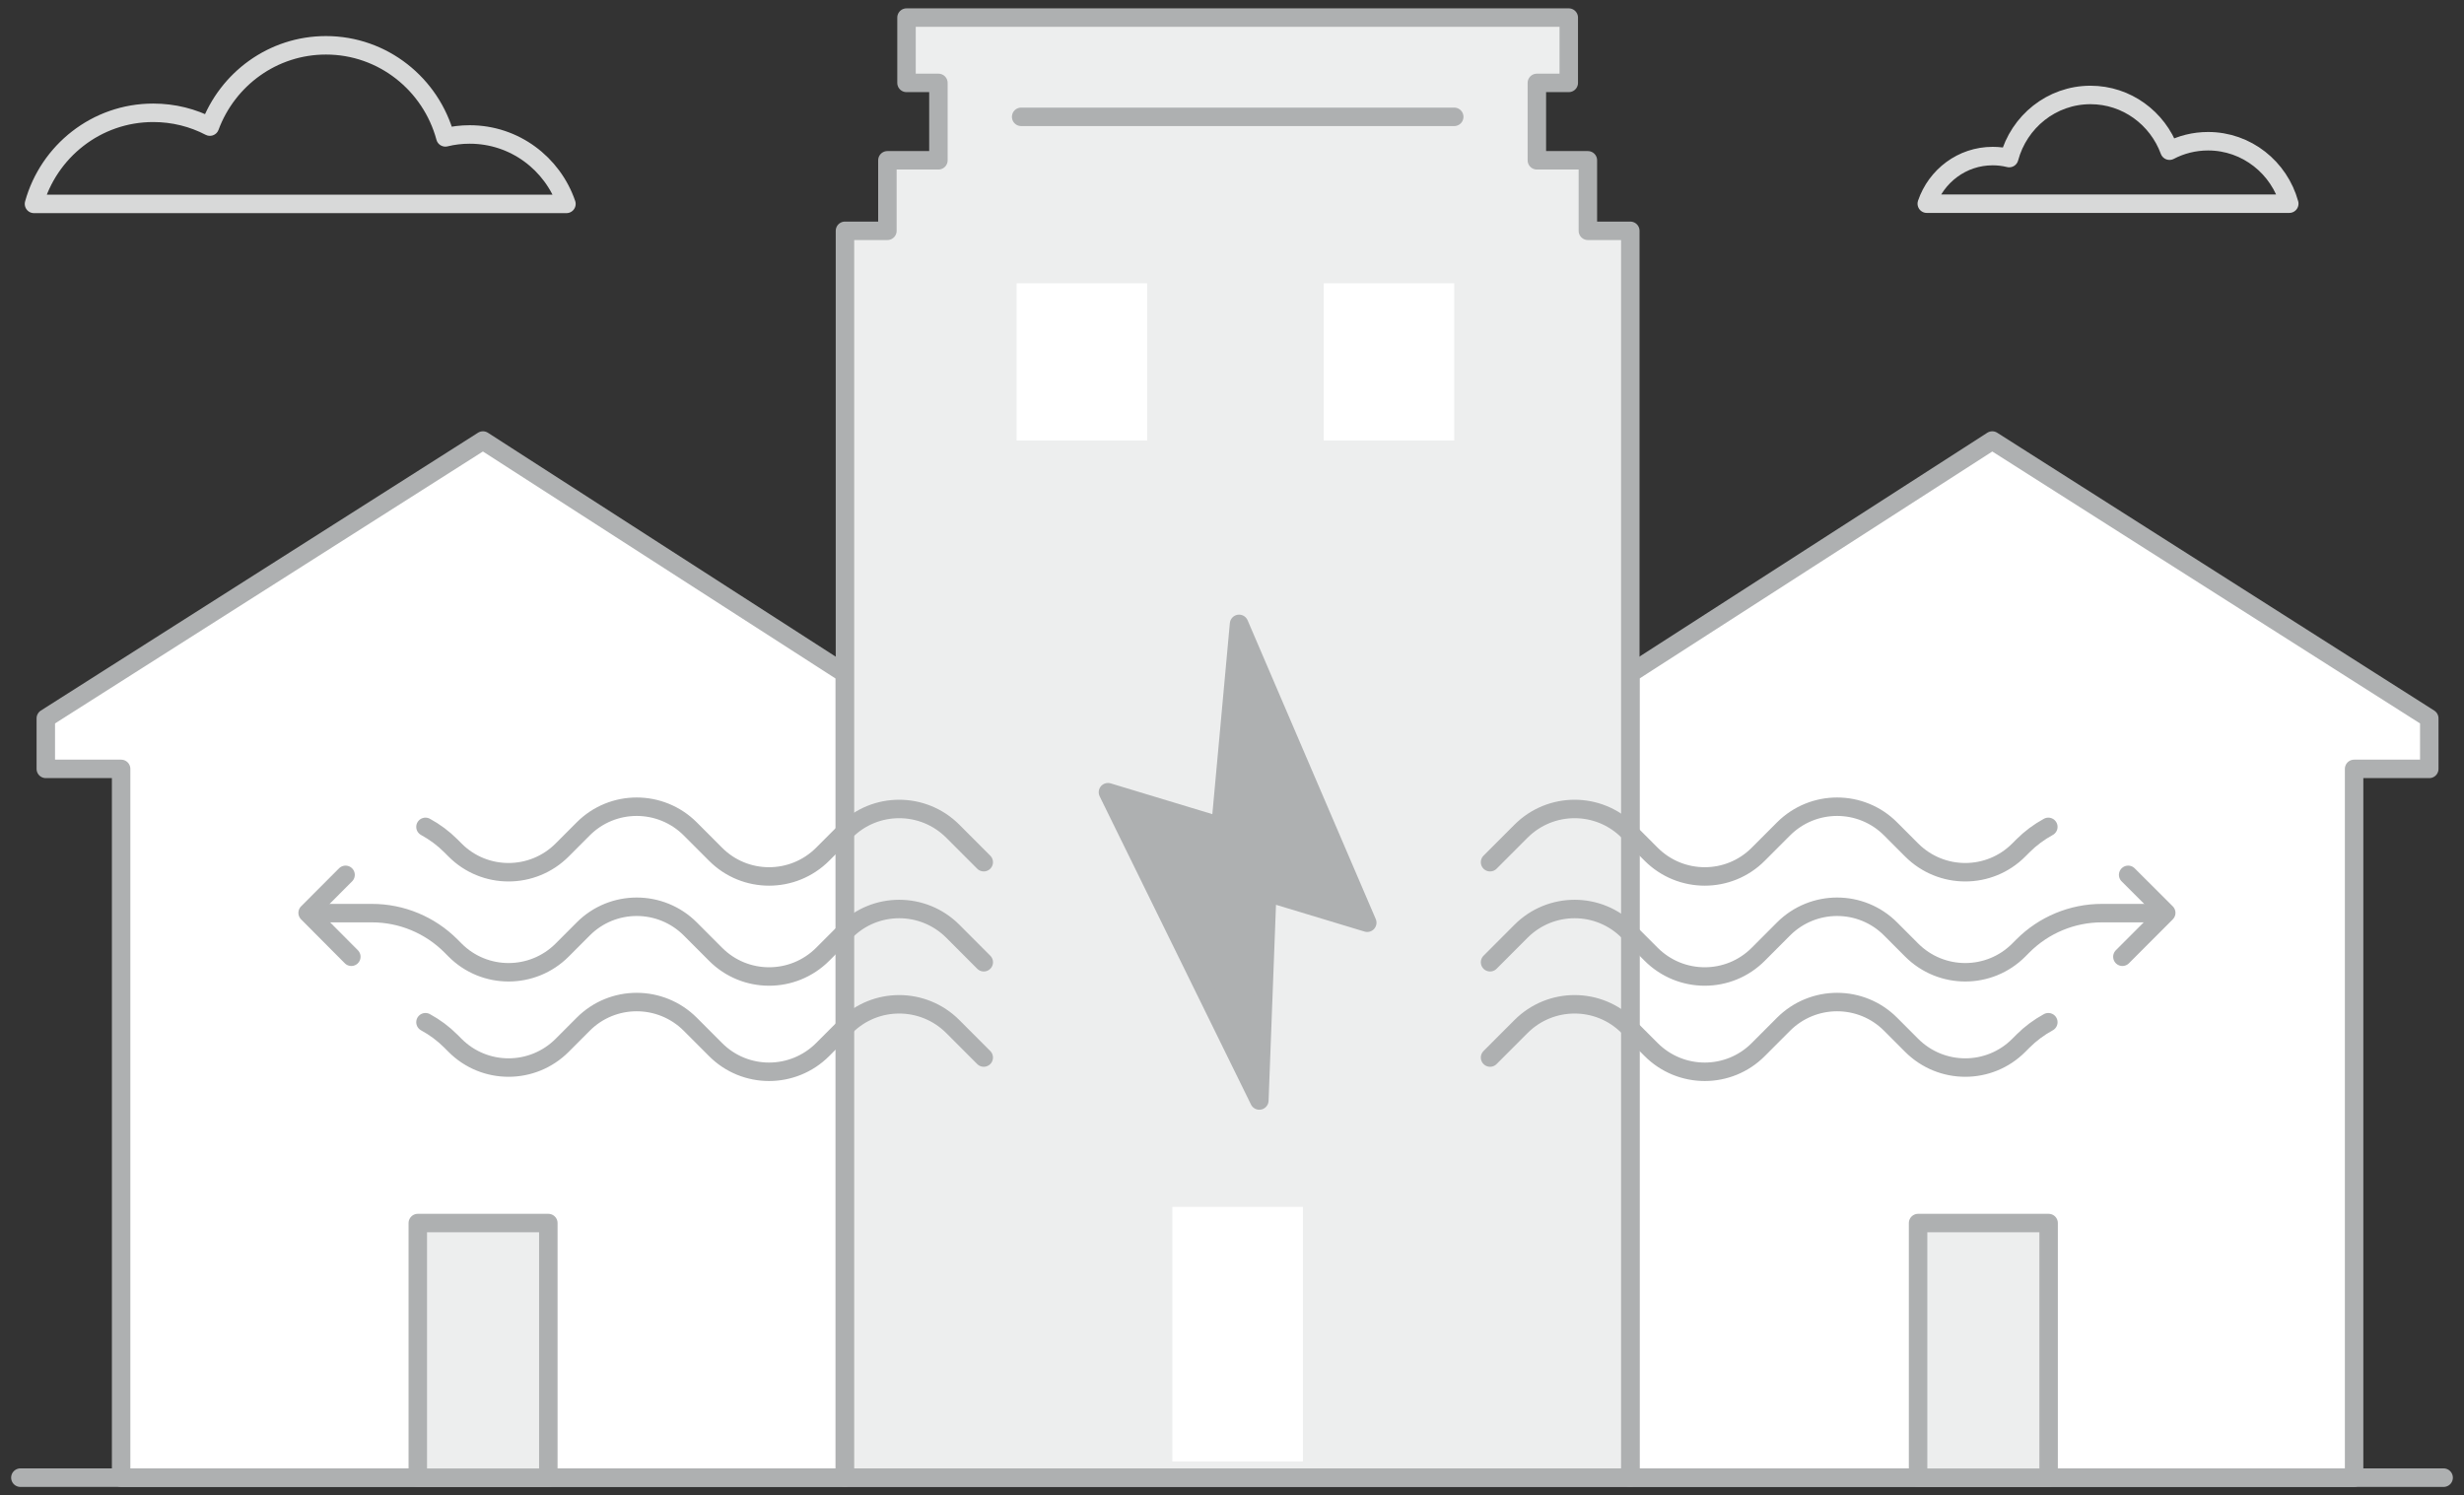 <svg xmlns="http://www.w3.org/2000/svg" width="435.0" height="264.0" viewBox="0.0 0.0 435.0 264.0" fill="none">
<rect x="0.0" y="0.0" width="435.0" height="264.0" fill="#333333" stroke="none"/>
<path d="M85.261 77.781L8.086 126.834V135.755H21.383V260.896H149.139V118.907L85.261 77.781Z" fill="white" stroke="#AEB0B1" stroke-width="3.26" stroke-linecap="round" stroke-linejoin="round" />
<path d="M351.719 77.781L428.869 126.834V135.755H415.598V260.896H287.816V118.907L351.719 77.781Z" fill="white" stroke="#AEB0B1" stroke-width="3.26" stroke-linecap="round" stroke-linejoin="round" />
<path d="M3.602 260.896H431.4H3.602Z" fill="white" />
<path d="M3.602 260.896H431.4" stroke="#AEB0B1" stroke-width="3.272" stroke-linecap="round" stroke-linejoin="round" />
<path d="M284.789 207.591V187.041H276.082V207.591H284.789Z" fill="white" stroke="#AEB0B1" stroke-width="3.272" stroke-linecap="round" stroke-linejoin="round" />
<path d="M280.327 40.752V28.303H271.322V14.636H276.953V3.105H271.322H165.669H160.037V14.636H165.669V28.303H156.664V40.752H149.172V260.893H287.819V40.752H280.327Z" fill="#EDEEEE" stroke="#AEB0B1" stroke-width="3.26" stroke-linecap="round" stroke-linejoin="round" />
<path d="M256.733 20.627H180.277" stroke="#AEB0B1" stroke-width="3.26" stroke-linecap="round" stroke-linejoin="round" />
<path d="M404.139 35.962H340.156C341.827 31.068 346.394 27.558 351.783 27.558C352.788 27.558 353.767 27.675 354.707 27.91C356.429 21.49 362.197 16.766 369.061 16.766C375.456 16.766 380.897 20.863 383.011 26.605C385.047 25.535 387.37 24.935 389.823 24.935C396.648 24.935 402.403 29.607 404.152 35.962H404.139Z" stroke="#D8D9D9" stroke-width="3.262" stroke-linecap="round" stroke-linejoin="round" />
<path d="M6.019 36H100C97.546 28.862 90.838 23.742 82.921 23.742C81.445 23.742 80.008 23.913 78.628 24.256C76.097 14.891 67.625 8 57.543 8C48.151 8 40.157 13.977 37.052 22.352C34.062 20.791 30.65 19.916 27.047 19.916C17.022 19.916 8.569 26.73 6 36H6.019Z" stroke="#D8D9D9" stroke-width="3.262" stroke-linecap="round" stroke-linejoin="round" />
<path d="M218.75 110.158L241.375 162.913L223.712 157.571L222.323 194.298L195.605 139.878L215.476 145.892L218.75 110.158Z" fill="#AEB0B1" stroke="#AEB0B1" stroke-width="3.272" stroke-linecap="round" stroke-linejoin="round" />
<path d="M256.733 50.025H233.688V77.782H256.733V50.025Z" fill="white" />
<path d="M202.526 50.025H179.48V77.782H202.526V50.025Z" fill="white" />
<path d="M230.015 213.084H206.969V258.037H230.015V213.084Z" fill="white" />
<path d="M361.667 215.943H338.621V260.896H361.667V215.943Z" fill="#EDEEEE" stroke="#AEB0B1" stroke-width="3.26" stroke-linecap="round" stroke-linejoin="round" />
<path d="M96.804 215.943H73.758V260.896H96.804V215.943Z" fill="#EDEEEE" stroke="#AEB0B1" stroke-width="3.26" stroke-linecap="round" stroke-linejoin="round" />
<path d="M173.672 152.23L168.214 146.764C162.98 141.52 154.496 141.52 149.286 146.764L145.243 150.814C140.009 156.057 131.525 156.057 126.315 150.814L121.875 146.366C116.64 141.123 108.156 141.123 102.947 146.366L99.251 150.069C94.016 155.312 85.532 155.312 80.323 150.069L79.603 149.348C78.264 148.006 76.751 146.888 75.113 145.993" stroke="#AEB0B1" stroke-width="3.26" stroke-linecap="round" stroke-linejoin="round" />
<path d="M173.672 186.719L168.214 181.252C162.98 176.009 154.496 176.009 149.286 181.252L145.243 185.302C140.009 190.546 131.525 190.546 126.315 185.302L121.875 180.854C116.64 175.611 108.156 175.611 102.947 180.854L99.251 184.557C94.016 189.8 85.532 189.8 80.323 184.557L79.603 183.836C78.264 182.494 76.751 181.376 75.113 180.482" stroke="#AEB0B1" stroke-width="3.26" stroke-linecap="round" stroke-linejoin="round" />
<path d="M173.678 169.895L168.221 164.428C162.986 159.184 154.502 159.184 149.293 164.428L145.249 168.478C140.015 173.721 131.531 173.721 126.321 168.478L121.881 164.03C116.647 158.787 108.163 158.787 102.953 164.03L99.257 167.733C94.023 172.976 85.538 172.976 80.329 167.733L79.61 167.012C75.913 163.309 70.902 161.222 65.668 161.222H56.539" stroke="#AEB0B1" stroke-width="3.26" stroke-linecap="round" stroke-linejoin="round" />
<path d="M61.007 154.463L54.309 161.172L62.024 168.925" stroke="#AEB0B1" stroke-width="3.26" stroke-linecap="round" stroke-linejoin="round" />
<path d="M263.059 152.23L268.516 146.764C273.75 141.52 282.234 141.52 287.444 146.764L291.488 150.814C296.722 156.057 305.206 156.057 310.415 150.814L314.856 146.366C320.09 141.123 328.574 141.123 333.784 146.366L337.48 150.069C342.714 155.312 351.198 155.312 356.408 150.069L357.127 149.348C358.467 148.006 359.98 146.888 361.617 145.993" stroke="#AEB0B1" stroke-width="3.26" stroke-linecap="round" stroke-linejoin="round" />
<path d="M263.059 186.719L268.516 181.252C273.75 176.009 282.234 176.009 287.444 181.252L291.488 185.302C296.722 190.546 305.206 190.546 310.415 185.302L314.856 180.854C320.09 175.611 328.574 175.611 333.784 180.854L337.48 184.557C342.714 189.8 351.198 189.8 356.408 184.557L357.127 183.836C358.467 182.494 359.98 181.376 361.617 180.482" stroke="#AEB0B1" stroke-width="3.26" stroke-linecap="round" stroke-linejoin="round" />
<path d="M263.059 169.895L268.516 164.428C273.75 159.184 282.234 159.184 287.444 164.428L291.488 168.478C296.722 173.721 305.206 173.721 310.415 168.478L314.856 164.03C320.09 158.787 328.574 158.787 333.784 164.03L337.48 167.733C342.714 172.976 351.198 172.976 356.408 167.733L357.127 167.012C360.823 163.309 365.834 161.222 371.069 161.222H380.198" stroke="#AEB0B1" stroke-width="3.26" stroke-linecap="round" stroke-linejoin="round" />
<path d="M375.709 154.463L382.431 161.172L374.691 168.925" stroke="#AEB0B1" stroke-width="3.26" stroke-linecap="round" stroke-linejoin="round" />
</svg>